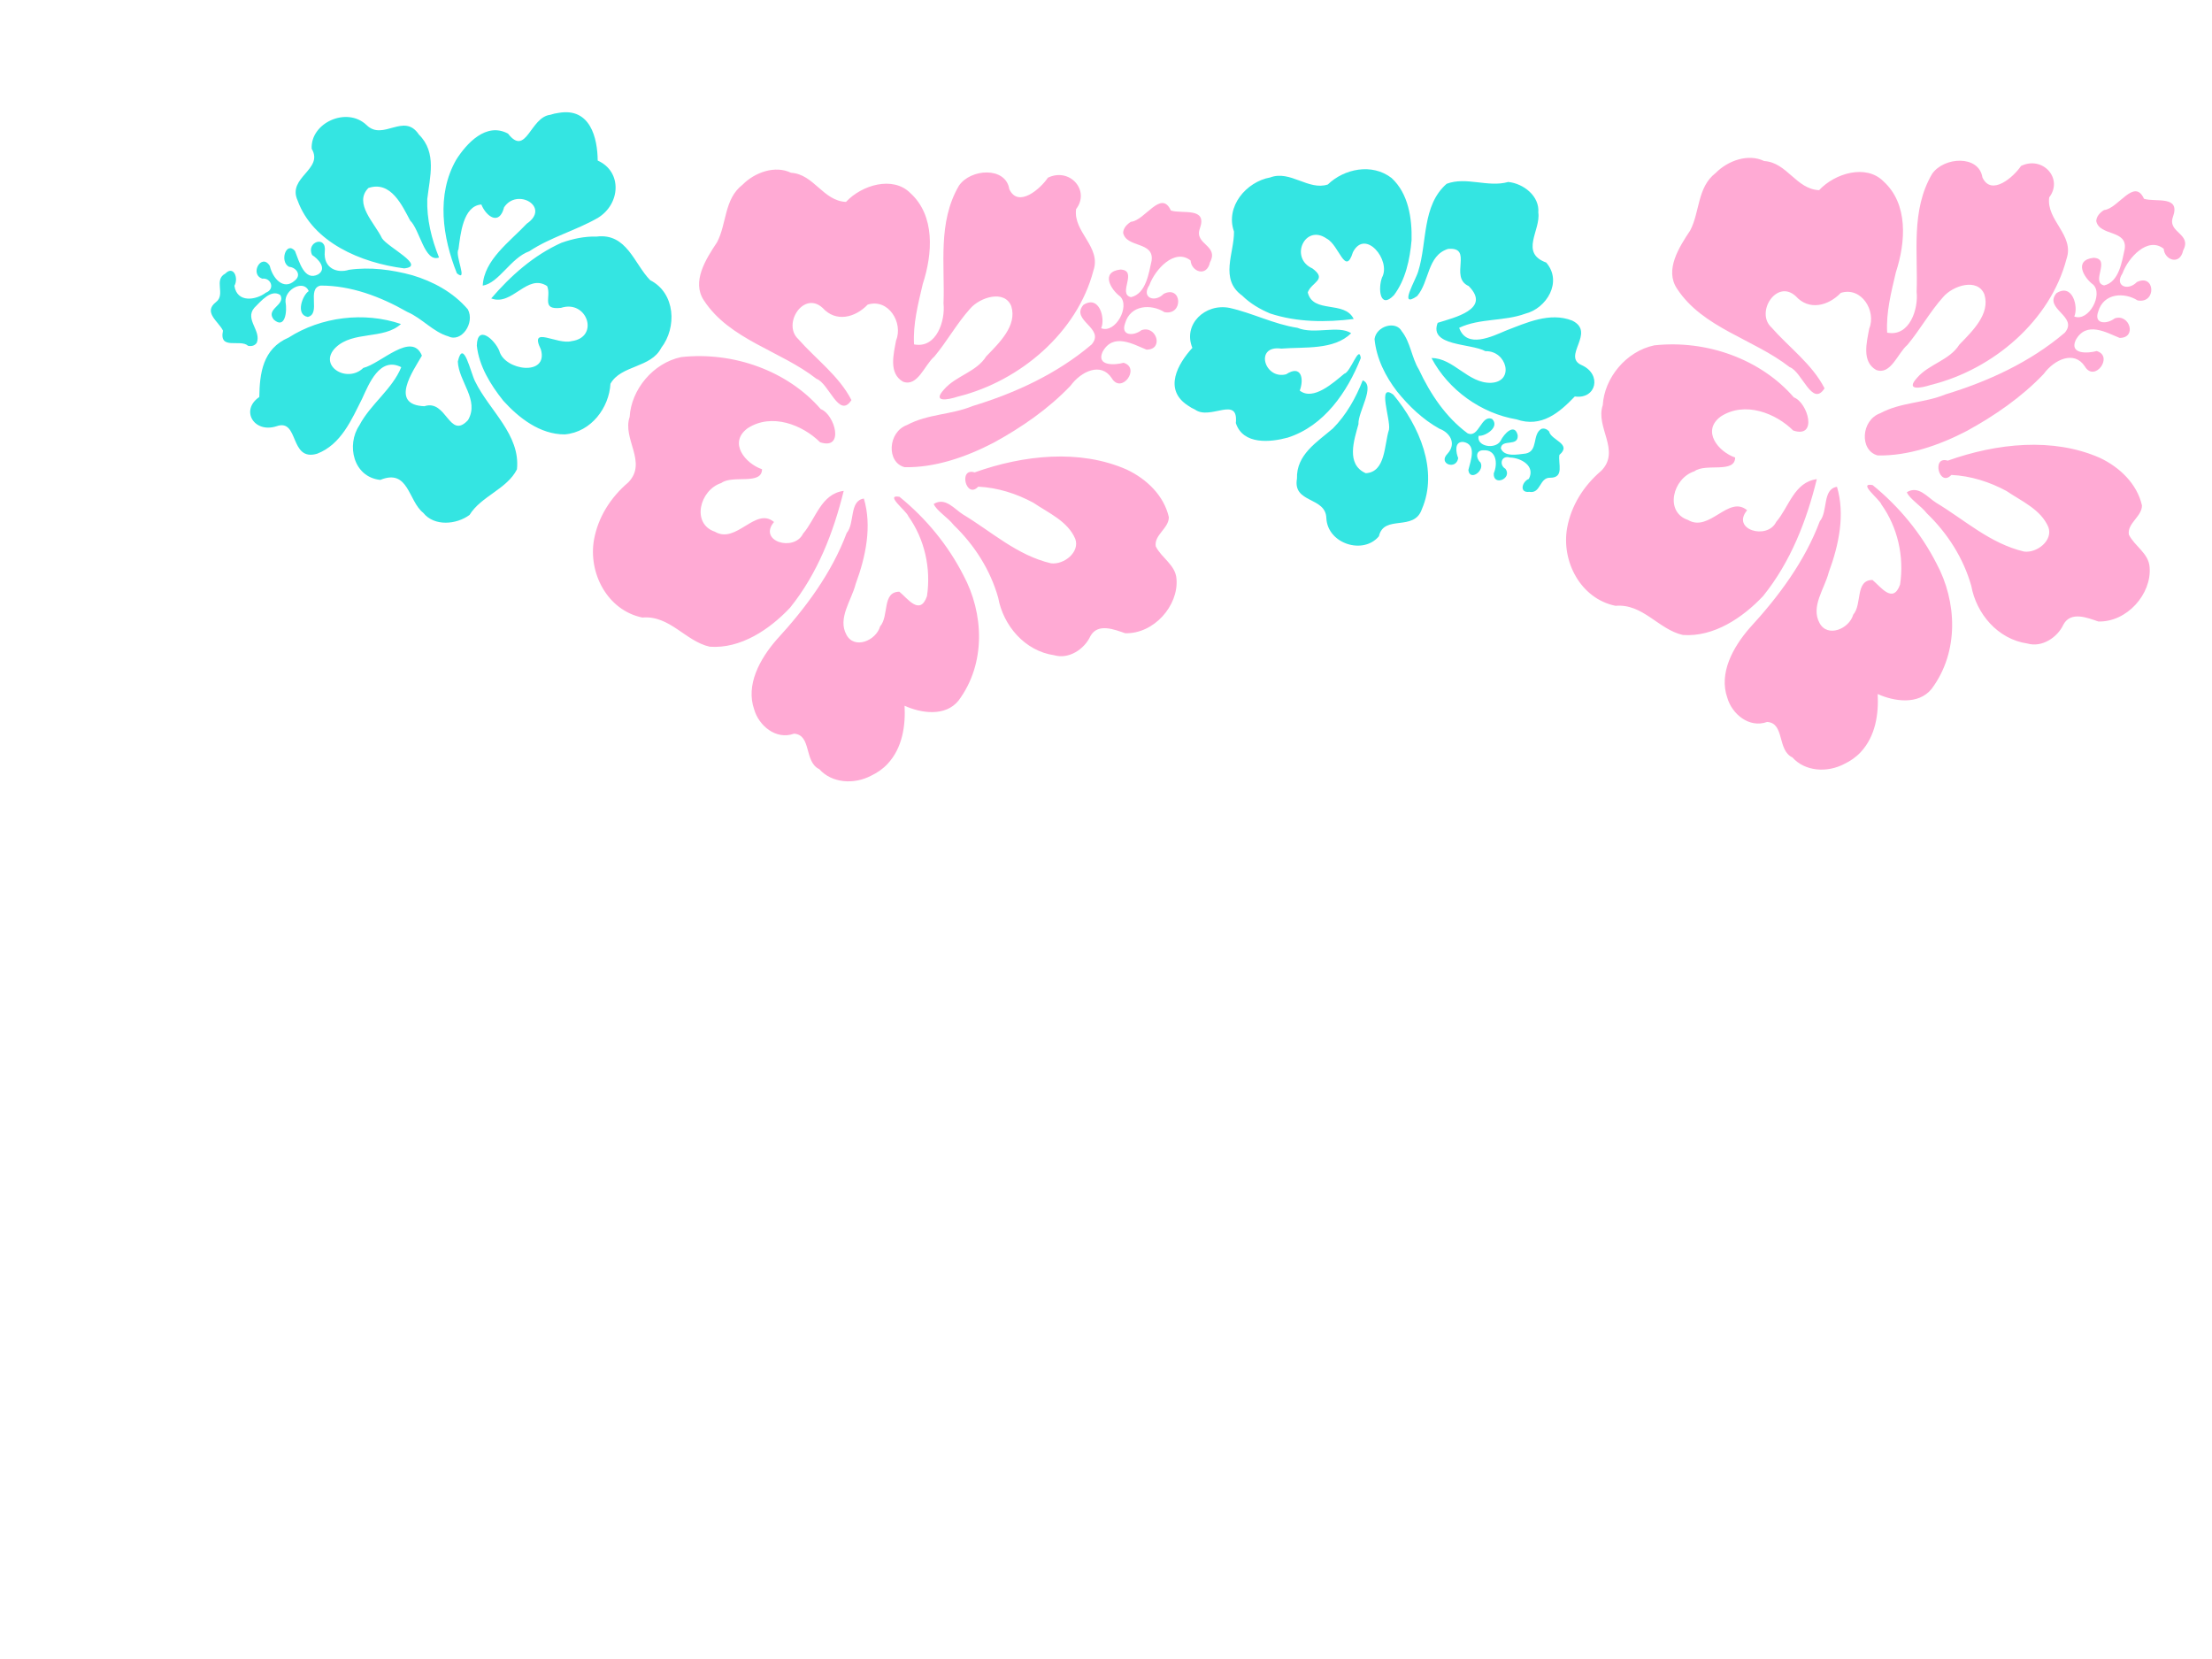 <?xml version="1.0"?><svg width="640" height="480" xmlns="http://www.w3.org/2000/svg">
 <title>hibiscus aqua ink</title>
 <g>
  <title>Layer 1</title>
  <path d="m71.764,100.049c-2.212,-2.069 -8.482,1.419 -7.245,-4.38c-1.271,-2.652 -5.853,-5.307 -2.022,-8.275c2.872,-2.175 -0.776,-6.418 2.689,-8.238c2.376,-2.445 3.917,1.233 2.637,3.536c0.772,5.079 6.318,4.116 9.092,1.991c2.797,-1.062 1.453,-4.395 -1.02,-4.059c-3.809,-1.262 -0.213,-7.559 2.162,-3.695c0.869,3.733 4.03,7.118 7.182,4.289c2.2,-1.689 0.34,-3.899 -1.593,-4.014c-2.819,-1.432 -0.895,-7.561 1.695,-4.609c1.275,3.202 2.731,8.852 6.722,6.789c2.718,-1.75 -0.17,-4.616 -1.737,-5.582c-1.915,-3.84 4.257,-5.869 3.642,-1.029c-0.45,4.912 3.633,6.372 6.984,5.293c6.126,-0.879 12.366,-0.057 18.356,1.571c5.88,1.771 11.717,4.806 16.061,9.878c2.102,3.959 -1.888,9.665 -5.614,7.813c-4.404,-1.239 -7.684,-5.285 -11.898,-7.072c-7.812,-4.468 -16.353,-7.659 -25.113,-7.626c-4.102,0.873 0.215,8.175 -3.691,9.071c-3.651,-0.635 -1.535,-6.341 0.278,-7.477c-1.409,-3.464 -7.006,-0.506 -6.722,3.083c0.523,2.778 -0.101,8.075 -3.385,5.172c-2.542,-3.148 3.518,-4.19 1.882,-7.112c-2.638,-1.829 -5.619,1.779 -7.547,3.71c-2.817,3.357 2.14,6.607 0.726,10.108c-0.6,0.889 -1.623,1.07 -2.522,0.865z" id="path7490" fill="#34e5e2"/>
  <path id="path7488" d="m122.461,148.381c-4.358,-3.431 -4.233,-12.904 -12.433,-9.527c-7.917,-0.856 -9.811,-10.207 -6.073,-15.754c3.198,-6.151 9.496,-10.413 12.145,-16.865c-6.234,-3.193 -9.392,4.931 -11.313,9.09c-3.03,5.993 -6.038,13.258 -13.034,15.95c-8.081,2.371 -5.152,-10.254 -11.694,-7.966c-6.6,2.16 -10.615,-4.654 -5.038,-8.439c0.116,-6.754 0.919,-13.956 8.494,-17.203c9.358,-5.994 21.823,-7.563 32.49,-3.92c-5.014,4.59 -13.787,1.883 -18.899,6.813c-5.244,5.201 3.255,10.501 8.012,5.895c5.098,-1.258 14.01,-10.697 16.956,-3.56c-2.56,4.452 -9.503,14.229 0.712,14.64c6.454,-2.157 7.17,9.905 12.627,4.013c3.38,-5.81 -2.703,-11.085 -2.951,-16.949c1.609,-6.925 3.708,3.328 5.012,5.771c4.077,8.376 13.151,15.406 12.095,25.428c-2.894,5.733 -10.316,7.707 -13.723,13.192c-3.8,2.81 -10.208,3.367 -13.384,-0.607l0,0zm-5.515,-70.73c-12.618,-1.597 -26.464,-7.57 -30.845,-19.656c-3.075,-6.711 7.651,-8.957 4.081,-14.952c-0.413,-7.477 10.17,-12.33 15.887,-6.85c4.776,4.711 10.822,-3.775 15.127,2.736c5.298,5.223 3.138,12.38 2.429,18.662c-0.189,5.787 1.228,11.525 3.397,16.913c-4.174,1.53 -5.529,-7.997 -8.339,-10.676c-2.325,-4.34 -5.572,-11.624 -12.091,-9.437c-4.381,4.425 1.894,10.224 3.936,14.552c1.677,2.615 12.91,8.061 6.417,8.708l0,0l-0,0zm45.513,-7.415c-8.11,3.637 -14.736,9.603 -20.332,16.103c6.079,2.363 10.374,-7.366 16.172,-3.572c1.336,3.084 -1.912,6.969 4.012,6.308c7.582,-2.496 11.261,8.527 3.078,9.621c-4.274,1.157 -12.375,-4.696 -8.899,2.401c2.289,7.892 -10.543,6.186 -12.047,0.363c-1.361,-3.239 -6.36,-7.694 -6.48,-1.467c0.605,5.844 3.941,11.313 7.657,15.954c4.446,4.916 10.585,9.772 17.795,9.74c7.72,-0.681 12.831,-7.82 13.208,-14.658c3.055,-5.437 11.718,-4.525 14.694,-10.381c4.55,-5.872 4.15,-15.839 -3.202,-19.583c-4.642,-4.728 -6.747,-13.689 -15.486,-12.615c-3.478,-0.107 -6.93,0.64 -10.168,1.787l-0,0zm-3.252,-37.018c-5.85,0.669 -6.911,12.284 -12.214,5.446c-6.335,-3.43 -12.025,2.885 -14.966,7.5c-5.87,10.157 -3.973,22.544 0.163,32.911c3.362,2.774 -0.703,-5.233 0.463,-6.942c0.575,-4.205 1.27,-12.558 6.611,-12.964c1.428,3.495 5.203,6.224 6.578,0.82c3.77,-5.778 13.588,-0.066 6.564,4.731c-4.95,5.265 -12.374,10.478 -12.732,17.92c4.706,-0.765 8.077,-8.02 13.467,-9.94c6.111,-4.056 13.447,-6.004 19.776,-9.619c6.639,-4.004 7.198,-13.42 0.016,-16.626c-0.053,-6.462 -2.098,-15.421 -11.324,-13.792l-1.222,0.217l-1.181,0.339l0,0l-0,0z" fill="#34e5e2"/>
  <path d="m170.947,113.646c3.377,-5.717 11.422,-4.518 14.724,-10.32c-2.3,-6.316 -0.602,-15.528 6.128,-17.733c9.129,-3.491 18.607,2.182 25.142,8.748c4.509,3.813 9.024,7.815 14.399,10.168c4.134,-5.267 -2.095,-11.254 -6.644,-12.956c-9.901,-5.533 -21.708,-9.122 -28.345,-19.452c-2.918,-5.275 1.175,-14.626 7.495,-12.549c6.162,0.232 3.966,-8.176 2.125,-11.452c0.142,-6.991 8.861,-9.305 11.804,-3.139c5.529,3.832 13.093,-1.629 18.137,3.633c13.701,12.17 18.895,33.319 14.643,51.505c-0.472,3.018 -1.819,7.516 -3.657,2.604c-1.985,-4.846 -0.221,-10.638 -2.989,-15.234c-1.76,-5.13 -3.814,-12.038 -9.627,-13.041c-5.212,-0.505 -6.473,6.924 -4.741,11.022c2.085,5.372 5.344,10.145 7.616,15.448c0.835,3.591 5.712,8.317 2.335,11.366c-4.067,2.647 -8.332,-1.194 -11.555,-3.663c-3.545,-4.145 -11.863,-3.61 -12.942,2.627c1.741,4.997 0.425,10.573 -5.055,12.044c-7.049,2.602 -1.167,12.599 4.815,10.383c7.525,-1.908 14.823,-5.677 22.706,-5.689c3.366,5.742 -7.313,3.576 -10.07,6.219c-11.98,5.571 -21.484,17.273 -35.042,18.714c-6.443,0.739 -10.35,-5.919 -13.225,-11.028c-3.512,-4.992 -10.222,-7.469 -11.481,-14.135c-1.589,-4.793 -0.795,-10.99 3.306,-14.087l0,0zm101.35,-7.923c1.947,-14.952 7.779,-30.207 19.288,-39.592c5.045,-3.891 11.582,-6.156 17.774,-4.584c2.911,1.453 2.619,6.187 5.814,7.215c3.723,0.058 7.399,-2.678 11.142,-1.057c7.16,2.957 11.206,13.065 7.23,20.35c-2.297,2.238 -6.347,5.667 -3.813,9.371c2.561,3.244 3.169,8.611 0.18,11.789c-5.039,7.131 -14.448,9.249 -22.238,6.904c-8.185,-1.627 -16.682,-0.798 -24.581,1.927c-2.615,0.472 -5.991,2.574 -8.035,2.371c-0.337,-3.937 4.053,-4.666 6.534,-6.155c8.205,-5.117 17.663,-8.564 24.181,-16.276c2.132,-3.152 0.91,-8.978 -3.111,-9.461c-5.551,-0.396 -10.167,3.487 -14.846,6.062c-4.515,3.123 -8.547,7.16 -11.366,12.085c1.747,4.818 -7.671,2.638 -4.152,-0.949l0,0zm10.626,65.385c-5.207,-11.654 -13.765,-21.166 -23.074,-29.21c-2.221,6.26 3.578,10.893 5.682,16.087c3.588,4.754 -3.998,12.7 -6.818,5.965c-6.469,2.748 0.87,12.662 -5.284,16.526c-5.127,5.034 -12.739,-1.512 -11.695,-8.069c-0.695,-4.007 5.989,-10.127 1.804,-12.302c-3.616,3.527 -11.275,5.296 -12.455,-1.647c-0.894,-8.3 6.38,-14.644 13.137,-16.868c5.376,-5.33 -5.27,-7.452 -8.471,-4.517c-14.128,3.482 -26.298,14.818 -31.746,29.12c-2.188,8.069 1.843,17.182 8.639,21.146c4.696,4.875 14.087,1.284 16.708,8.972c1.561,6.596 5.028,12.361 10.226,16.337c7.793,5.918 19.976,5.897 26.458,-2.203c2.993,-7.412 11.763,-7.965 16.377,-13.541c4.642,-7.673 3.41,-17.692 0.513,-25.795l0,0zm53.044,-4.672c-2.16,-5.91 -7.455,-9.635 -12.729,-11.982c4.035,-3.223 8.251,-9 5.758,-14.585c-5.981,-12.106 -19.294,-18.002 -31.659,-17.732c-9.787,-0.001 -19.609,2.16 -28.631,6.165c-2.701,3.613 4.558,0.036 6.181,0.274c7.991,-1.193 16.391,0.937 23.059,5.706c4.235,4.456 -2.025,5.294 -4.796,6.528c-2.265,4.539 4.934,5.786 6.415,9.518c3.157,2.926 2.615,9.717 -2.285,9.778c-5.429,0.153 -8.16,-5.814 -11.858,-9.052c-5.746,-6.22 -12.702,-11.823 -20.944,-13.345c-1.365,4.11 5.184,5.509 6.627,8.965c8.291,9.057 13.949,20.397 18.28,32.086c2.768,6.869 7.594,13.951 15.065,14.947c4.676,0.913 10.741,-1.513 11.454,-7.084c2.601,-4.438 8.585,1.168 12.465,-1.857c5.26,-1.376 8.566,-6.879 8.497,-12.489c0.066,-1.984 -0.214,-3.991 -0.898,-5.842l0,0.001z" id="path6656" fill="#ffaad4" transform="rotate(62.979 251.876 129.112)"/>
  <path d="m290.449,62.912c2.347,-3.334 -1.61,-12.783 4.968,-10.918c3.008,-1.915 6.021,-8.822 9.387,-3.047c2.467,4.329 7.279,-1.17 9.345,4.053c2.773,3.58 -1.398,5.903 -4.011,3.974c-5.761,1.163 -4.668,9.521 -2.258,13.702c1.204,4.215 4.985,2.19 4.604,-1.538c1.432,-5.74 8.575,-0.321 4.192,3.258c-4.235,1.31 -8.074,6.073 -4.865,10.824c1.916,3.315 4.421,0.512 4.553,-2.401c1.624,-4.248 8.576,-1.349 5.227,2.554c-3.632,1.921 -10.041,4.115 -7.7,10.13c1.984,4.096 5.235,-0.256 6.331,-2.618c4.357,-2.886 6.658,6.415 1.167,5.488c-5.572,-0.678 -7.227,5.475 -6.004,10.525c0.997,9.231 0.065,18.636 -1.782,27.663c-2.008,8.862 -5.451,17.657 -11.204,24.203c-4.491,3.168 -10.963,-2.845 -8.861,-8.46c1.405,-6.636 5.994,-11.58 8.021,-17.93c5.068,-11.773 8.687,-24.644 8.65,-37.846c-0.99,-6.182 -9.272,0.324 -10.289,-5.562c0.72,-5.502 7.193,-2.314 8.48,0.42c3.929,-2.124 0.574,-10.559 -3.496,-10.13c-3.151,0.789 -9.16,-0.153 -5.867,-5.101c3.572,-3.831 4.753,5.302 8.068,2.837c2.074,-3.975 -2.019,-8.468 -4.208,-11.373c-3.808,-4.246 -7.493,3.225 -11.466,1.094c-1.008,-0.904 -1.214,-2.445 -0.982,-3.801z" fill="#ffaad4" id="svg_6" transform="rotate(49.79 307.486 103.166)"/>
  <path transform="rotate(-143.264 421.709 120.701)" id="svg_3" d="m397.994,133.232c-1.964,-1.726 -7.53,1.184 -6.432,-3.655c-1.128,-2.213 -5.197,-4.428 -1.795,-6.905c2.55,-1.815 -0.689,-5.355 2.388,-6.874c2.109,-2.04 3.477,1.029 2.341,2.951c0.685,4.238 5.609,3.434 8.072,1.661c2.484,-0.886 1.29,-3.667 -0.906,-3.387c-3.381,-1.053 -0.189,-6.308 1.92,-3.083c0.771,3.115 3.578,5.939 6.376,3.579c1.953,-1.409 0.302,-3.253 -1.414,-3.349c-2.503,-1.195 -0.795,-6.309 1.505,-3.846c1.132,2.672 2.424,7.386 5.968,5.665c2.413,-1.46 -0.151,-3.851 -1.542,-4.658c-1.7,-3.204 3.779,-4.897 3.233,-0.858c-0.4,4.099 3.225,5.316 6.2,4.416c5.438,-0.733 10.979,-0.048 16.297,1.311c5.221,1.477 10.402,4.01 14.259,8.242c1.866,3.304 -1.676,8.065 -4.984,6.519c-3.909,-1.034 -6.822,-4.409 -10.563,-5.901c-6.936,-3.728 -14.518,-6.39 -22.296,-6.363c-3.642,0.729 0.191,6.821 -3.276,7.569c-3.241,-0.53 -1.363,-5.291 0.247,-6.238c-1.251,-2.89 -6.22,-0.422 -5.967,2.572c0.465,2.318 -0.09,6.738 -3.005,4.315c-2.257,-2.627 3.123,-3.496 1.671,-5.934c-2.342,-1.526 -4.989,1.485 -6.7,3.095c-2.501,2.801 1.9,5.513 0.645,8.434c-0.533,0.742 -1.441,0.893 -2.239,0.722z" fill="#34e5e2"/>
  <path transform="rotate(-137.139 401.191 94)" id="svg_4" d="m391.124,147.677c-4.036,-3.258 -3.92,-12.252 -11.515,-9.046c-7.333,-0.813 -9.086,-9.691 -5.624,-14.958c2.962,-5.84 8.795,-9.887 11.248,-16.013c-5.774,-3.032 -8.699,4.682 -10.477,8.63c-2.807,5.69 -5.592,12.588 -12.071,15.144c-7.484,2.252 -4.771,-9.736 -10.83,-7.564c-6.113,2.051 -9.832,-4.418 -4.666,-8.013c0.107,-6.413 0.851,-13.251 7.867,-16.334c8.667,-5.691 20.212,-7.181 30.091,-3.722c-4.643,4.358 -12.769,1.788 -17.504,6.469c-4.857,4.939 3.015,9.97 7.42,5.597c4.722,-1.195 12.976,-10.156 15.704,-3.38c-2.371,4.227 -8.802,13.51 0.659,13.9c5.977,-2.048 6.64,9.405 11.695,3.81c3.131,-5.517 -2.503,-10.525 -2.734,-16.093c1.49,-6.575 3.434,3.16 4.642,5.479c3.776,7.953 12.18,14.628 11.202,24.144c-2.68,5.443 -9.555,7.318 -12.71,12.525c-3.52,2.668 -9.454,3.197 -12.396,-0.576l0,0zm-5.108,-67.156c-11.686,-1.516 -24.51,-7.188 -28.568,-18.663c-2.848,-6.372 7.087,-8.504 3.78,-14.196c-0.383,-7.1 9.419,-11.707 14.714,-6.504c4.424,4.473 10.023,-3.585 14.01,2.598c4.907,4.959 2.906,11.754 2.25,17.719c-0.175,5.495 1.138,10.943 3.146,16.059c-3.866,1.452 -5.121,-7.593 -7.723,-10.137c-2.153,-4.12 -5.161,-11.037 -11.199,-8.961c-4.058,4.201 1.754,9.708 3.646,13.817c1.553,2.483 11.957,7.654 5.943,8.268l0,0l-0,0zm42.153,-7.041c-7.511,3.453 -13.648,9.118 -18.831,15.289c5.63,2.243 9.608,-6.993 14.978,-3.391c1.238,2.929 -1.771,6.617 3.715,5.99c7.022,-2.37 10.43,8.096 2.851,9.134c-3.958,1.098 -11.461,-4.459 -8.242,2.28c2.12,7.493 -9.765,5.873 -11.157,0.344c-1.261,-3.075 -5.891,-7.305 -6.001,-1.393c0.561,5.549 3.65,10.741 7.091,15.148c4.118,4.668 9.804,9.278 16.481,9.247c7.15,-0.646 11.884,-7.424 12.233,-13.917c2.829,-5.162 10.853,-4.296 13.609,-9.857c4.214,-5.575 3.843,-15.039 -2.966,-18.593c-4.299,-4.489 -6.248,-12.997 -14.343,-11.977c-3.222,-0.102 -6.418,0.608 -9.417,1.696l-0,0zm-3.012,-35.148c-5.418,0.635 -6.4,11.664 -11.312,5.171c-5.867,-3.257 -11.137,2.739 -13.861,7.121c-5.436,9.643 -3.679,21.405 0.151,31.248c3.114,2.634 -0.651,-4.969 0.429,-6.591c0.532,-3.993 1.176,-11.924 6.123,-12.309c1.323,3.318 4.819,5.91 6.092,0.778c3.492,-5.486 12.585,-0.063 6.079,4.492c-4.585,4.999 -11.461,9.949 -11.792,17.015c4.358,-0.726 7.481,-7.615 12.472,-9.438c5.66,-3.852 12.455,-5.7 18.316,-9.133c6.149,-3.802 6.666,-12.742 0.015,-15.786c-0.049,-6.136 -1.943,-14.642 -10.488,-13.095l-1.131,0.206l-1.094,0.322l0,0l-0,0z" fill="#34e5e2"/>
  <path id="svg_5" d="m452.501,110.252c3.377,-5.717 11.422,-4.518 14.724,-10.32c-2.3,-6.316 -0.602,-15.528 6.128,-17.733c9.129,-3.491 18.607,2.182 25.142,8.748c4.509,3.813 9.024,7.815 14.399,10.168c4.134,-5.267 -2.095,-11.254 -6.644,-12.956c-9.901,-5.533 -21.708,-9.122 -28.345,-19.452c-2.918,-5.275 1.175,-14.626 7.495,-12.549c6.162,0.232 3.966,-8.176 2.125,-11.452c0.142,-6.991 8.861,-9.305 11.804,-3.139c5.529,3.832 13.093,-1.629 18.137,3.633c13.701,12.17 18.895,33.319 14.643,51.505c-0.472,3.018 -1.819,7.516 -3.657,2.604c-1.985,-4.846 -0.221,-10.638 -2.989,-15.234c-1.76,-5.13 -3.814,-12.038 -9.627,-13.041c-5.212,-0.505 -6.473,6.924 -4.741,11.022c2.085,5.372 5.344,10.145 7.616,15.448c0.835,3.591 5.712,8.317 2.335,11.366c-4.067,2.647 -8.332,-1.194 -11.555,-3.663c-3.545,-4.145 -11.863,-3.61 -12.942,2.627c1.741,4.997 0.425,10.573 -5.055,12.044c-7.049,2.602 -1.167,12.599 4.815,10.383c7.525,-1.908 14.823,-5.677 22.706,-5.689c3.366,5.742 -7.313,3.576 -10.07,6.219c-11.98,5.571 -21.484,17.273 -35.042,18.714c-6.443,0.739 -10.35,-5.919 -13.225,-11.028c-3.512,-4.992 -10.222,-7.469 -11.481,-14.135c-1.589,-4.793 -0.795,-10.99 3.306,-14.087l0,0zm101.35,-7.923c1.947,-14.952 7.779,-30.207 19.288,-39.592c5.045,-3.891 11.582,-6.156 17.774,-4.584c2.911,1.453 2.619,6.187 5.814,7.215c3.723,0.058 7.399,-2.678 11.142,-1.057c7.16,2.957 11.206,13.065 7.229,20.35c-2.297,2.238 -6.347,5.667 -3.813,9.371c2.561,3.244 3.169,8.611 0.18,11.789c-5.039,7.131 -14.448,9.249 -22.238,6.904c-8.185,-1.627 -16.682,-0.798 -24.581,1.927c-2.615,0.472 -5.991,2.574 -8.035,2.371c-0.337,-3.937 4.053,-4.666 6.534,-6.155c8.206,-5.117 17.663,-8.564 24.181,-16.276c2.132,-3.152 0.91,-8.978 -3.111,-9.461c-5.551,-0.396 -10.167,3.487 -14.846,6.062c-4.515,3.123 -8.547,7.16 -11.366,12.085c1.747,4.818 -7.671,2.638 -4.152,-0.949l0,0zm10.626,65.385c-5.207,-11.654 -13.765,-21.166 -23.074,-29.21c-2.221,6.26 3.578,10.893 5.682,16.087c3.588,4.754 -3.998,12.7 -6.818,5.965c-6.469,2.748 0.87,12.662 -5.284,16.526c-5.127,5.034 -12.739,-1.512 -11.695,-8.069c-0.695,-4.007 5.989,-10.127 1.804,-12.302c-3.616,3.527 -11.275,5.296 -12.455,-1.647c-0.894,-8.3 6.38,-14.644 13.137,-16.868c5.376,-5.33 -5.27,-7.452 -8.471,-4.517c-14.128,3.482 -26.298,14.818 -31.746,29.12c-2.188,8.069 1.843,17.182 8.639,21.146c4.696,4.875 14.087,1.284 16.708,8.972c1.561,6.596 5.028,12.361 10.226,16.337c7.793,5.918 19.976,5.897 26.458,-2.203c2.993,-7.412 11.763,-7.965 16.377,-13.541c4.642,-7.673 3.41,-17.692 0.513,-25.795l0,0zm53.044,-4.672c-2.16,-5.91 -7.455,-9.635 -12.729,-11.982c4.035,-3.223 8.251,-9 5.758,-14.585c-5.981,-12.106 -19.294,-18.002 -31.659,-17.732c-9.787,-0.001 -19.609,2.16 -28.631,6.165c-2.701,3.613 4.558,0.036 6.181,0.274c7.991,-1.193 16.391,0.937 23.059,5.706c4.235,4.456 -2.025,5.294 -4.796,6.528c-2.265,4.539 4.934,5.786 6.415,9.518c3.157,2.927 2.615,9.717 -2.285,9.778c-5.429,0.153 -8.16,-5.814 -11.858,-9.052c-5.746,-6.22 -12.701,-11.823 -20.944,-13.345c-1.365,4.11 5.184,5.509 6.627,8.965c8.291,9.057 13.949,20.397 18.28,32.086c2.768,6.869 7.594,13.951 15.065,14.947c4.676,0.913 10.741,-1.513 11.454,-7.084c2.601,-4.438 8.585,1.168 12.465,-1.857c5.26,-1.376 8.566,-6.879 8.498,-12.489c0.066,-1.984 -0.214,-3.991 -0.898,-5.842l0,0.001z" fill="#ffaad4" transform="rotate(62.979 533.43 125.717)"/>
  <path id="svg_7" d="m572.003,59.518c2.347,-3.334 -1.61,-12.783 4.968,-10.918c3.008,-1.915 6.021,-8.822 9.387,-3.047c2.467,4.329 7.279,-1.17 9.344,4.053c2.773,3.58 -1.398,5.903 -4.011,3.974c-5.761,1.163 -4.668,9.521 -2.258,13.702c1.204,4.215 4.985,2.19 4.604,-1.538c1.432,-5.74 8.575,-0.321 4.192,3.258c-4.235,1.31 -8.074,6.073 -4.865,10.824c1.916,3.315 4.421,0.512 4.553,-2.401c1.624,-4.248 8.576,-1.349 5.227,2.554c-3.632,1.921 -10.041,4.115 -7.7,10.13c1.984,4.096 5.235,-0.256 6.331,-2.618c4.357,-2.886 6.658,6.415 1.167,5.488c-5.572,-0.678 -7.227,5.475 -6.004,10.525c0.997,9.231 0.065,18.636 -1.782,27.663c-2.008,8.862 -5.451,17.657 -11.204,24.203c-4.491,3.168 -10.963,-2.845 -8.861,-8.46c1.405,-6.636 5.994,-11.58 8.021,-17.93c5.068,-11.773 8.687,-24.644 8.65,-37.846c-0.99,-6.182 -9.272,0.324 -10.289,-5.562c0.72,-5.502 7.193,-2.314 8.48,0.42c3.93,-2.124 0.574,-10.559 -3.496,-10.13c-3.151,0.789 -9.16,-0.153 -5.867,-5.101c3.572,-3.831 4.753,5.302 8.068,2.837c2.074,-3.975 -2.019,-8.468 -4.208,-11.373c-3.808,-4.246 -7.493,3.225 -11.466,1.094c-1.008,-0.904 -1.214,-2.445 -0.982,-3.801z" fill="#ffaad4" transform="rotate(49.79 589.04 99.771)"/>
 </g>
</svg>